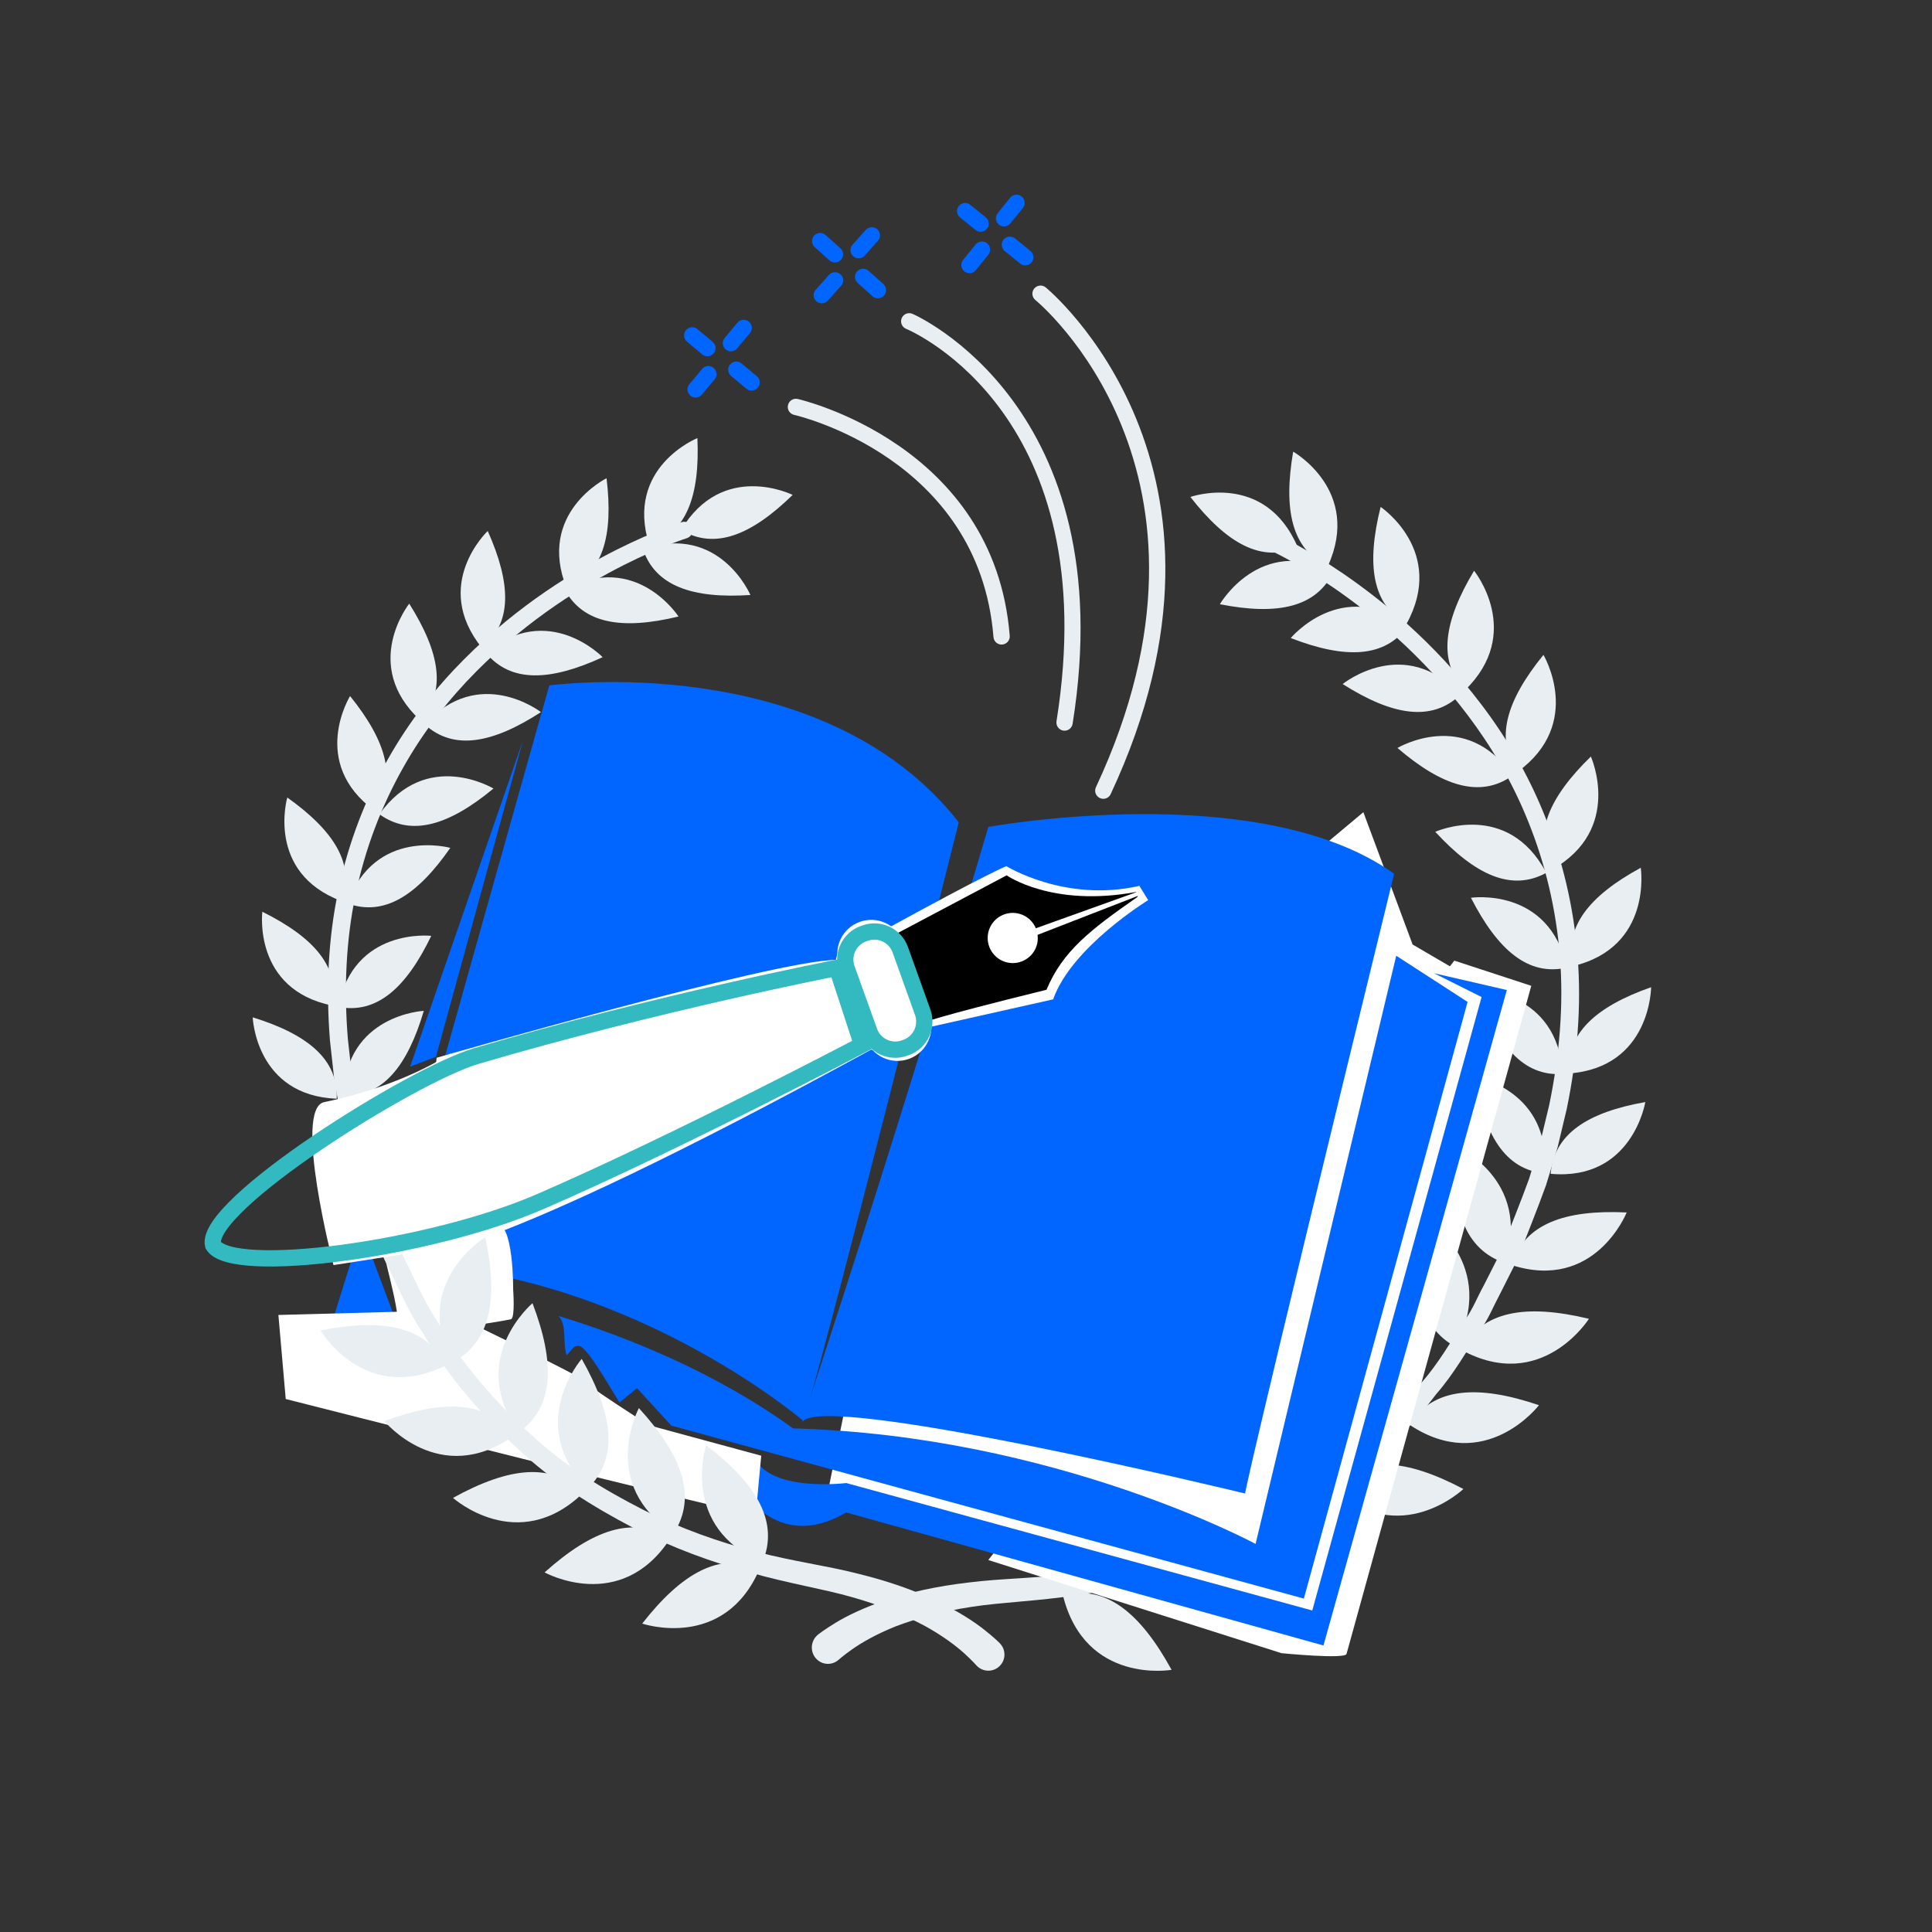<?xml version="1.0" encoding="UTF-8"?> <svg xmlns="http://www.w3.org/2000/svg" width="375" viewBox="0 0 375 375" height="375"><rect x="0" y="0" width="375" height="375" fill="#333333" stroke="none"/> <defs> <clipPath id="a"> <path d="M 193 37.5 L 199 37.5 L 199 44 L 193 44 Z M 193 37.5"></path> </clipPath> <clipPath id="b"> <path d="M 37.5 143 L 212 143 L 212 289 L 37.5 289 Z M 37.5 143"></path> </clipPath> </defs> <path fill="#E8EEF1" d="M 248.613 104.164 C 248.613 104.164 253.336 106.305 260.715 111.34 C 268.035 116.375 278.188 124.434 287.535 136.746 C 292.195 142.879 296.559 150.121 299.855 158.391 C 303.184 166.625 305.453 175.848 306.203 185.531 C 306.996 195.219 306.156 205.312 304.102 215.246 C 303.52 217.711 302.926 220.188 302.336 222.668 C 301.59 225.109 300.844 227.551 300.098 230.004 C 298.324 234.934 296.441 239.504 294.621 244.277 L 291.129 251.199 C 289.906 253.469 288.949 255.902 287.465 257.992 C 284.656 262.262 282.145 266.738 278.801 270.555 C 272.719 278.66 265.195 285.352 257.457 291.02 C 249.703 296.762 241.164 300.664 232.973 303.742 C 224.723 306.766 216.578 308.574 209.031 309.617 C 201.465 310.789 194.488 310.977 188.656 311.879 C 182.75 312.758 177.773 314.188 173.863 315.672 C 169.973 317.227 167.18 318.883 165.406 320.125 C 163.633 321.375 162.793 322.145 162.793 322.145 C 161.504 323.312 159.527 323.203 158.375 321.898 C 157.219 320.598 157.332 318.586 158.617 317.414 C 158.664 317.367 158.719 317.328 158.773 317.281 L 158.922 317.164 C 158.922 317.164 160.016 316.301 162.195 314.973 C 164.371 313.645 167.703 312.012 172.066 310.551 C 176.43 309.09 181.832 307.875 188.039 307.16 C 194.301 306.359 201.145 306.375 208.465 305.387 C 215.809 304.441 223.68 302.762 231.652 299.91 C 233.68 299.289 235.664 298.48 237.641 297.586 C 239.617 296.691 241.715 295.977 243.629 294.848 C 245.59 293.801 247.578 292.742 249.578 291.664 C 251.469 290.418 253.383 289.152 255.312 287.879 C 262.809 282.5 270.121 276.125 275.992 268.27 C 279.242 264.594 281.672 260.254 284.414 256.121 C 285.863 254.086 286.758 251.762 287.953 249.59 L 291.324 242.953 C 293.133 238.254 295.117 233.434 296.773 228.863 C 297.504 226.477 298.23 224.098 298.961 221.727 C 299.543 219.312 300.113 216.902 300.695 214.508 C 302.695 204.871 303.527 195.125 302.785 185.797 C 302.07 176.477 299.902 167.617 296.719 159.691 C 293.562 151.738 289.371 144.746 284.875 138.805 C 275.859 126.883 265.996 119.004 258.875 114.098 C 255.297 111.641 252.363 109.902 250.34 108.781 C 248.297 107.648 247.23 107.164 247.23 107.164 C 246.414 106.777 246.047 105.797 246.422 104.973 C 246.793 104.141 247.75 103.77 248.566 104.148 L 248.613 104.164"></path> <path fill="#E8EEF1" d="M 251.004 87.664 C 251.004 87.664 264.395 95.227 257.73 109.91 C 250.754 106.668 249.059 99.012 251.004 87.664"></path> <path fill="#E8EEF1" d="M 231.051 96.457 C 231.051 96.457 245.535 91.363 251.883 106.195 C 244.852 109.305 238.105 105.488 231.051 96.457"></path> <path fill="#E8EEF1" d="M 236.777 117.277 C 236.777 117.277 244.516 103.848 258.844 110.926 C 255.504 117.93 247.922 119.484 236.777 117.277"></path> <path fill="#E8EEF1" d="M 267.98 98.391 C 267.98 98.391 280.762 106.973 273.004 121.102 C 266.301 117.324 265.188 109.559 267.98 98.391"></path> <path fill="#E8EEF1" d="M 250.535 123.844 C 250.535 123.844 260.422 111.961 273.348 121.406 C 268.875 127.73 261.145 127.957 250.535 123.844"></path> <path fill="#E8EEF1" d="M 286.117 110.781 C 286.117 110.781 295.848 122.805 284.332 133.988 C 279.02 128.383 280.207 120.621 286.117 110.781"></path> <path fill="#E8EEF1" d="M 260.609 132.773 C 260.609 132.773 272.578 123.043 283.461 134.852 C 277.867 140.176 270.246 138.883 260.609 132.773"></path> <path fill="#E8EEF1" d="M 299.582 127.109 C 299.582 127.109 307.516 140.414 294.551 149.82 C 290.086 143.492 292.355 135.992 299.582 127.109"></path> <path fill="#E8EEF1" d="M 271.246 145.18 C 271.246 145.18 284.453 137.281 293.562 150.551 C 287.285 155.004 279.914 152.617 271.246 145.18"></path> <path fill="#E8EEF1" d="M 308.785 146.844 C 308.785 146.844 315.152 160.996 301.199 168.809 C 297.477 162 300.594 154.816 308.785 146.844"></path> <path fill="#E8EEF1" d="M 278.582 161.453 C 278.582 161.453 292.598 155.16 300.133 169.414 C 293.383 173.105 286.344 169.863 278.582 161.453"></path> <path fill="#E8EEF1" d="M 318.469 168.434 C 318.469 168.434 320.84 183.801 305.332 187.516 C 303.559 179.945 308.457 173.875 318.469 168.434"></path> <path fill="#E8EEF1" d="M 285.504 174.254 C 285.504 174.254 300.672 172.031 304.148 187.809 C 296.664 189.52 290.746 184.477 285.504 174.254"></path> <path fill="#E8EEF1" d="M 320.48 191.617 C 320.48 191.617 320.434 207.172 304.543 208.359 C 303.961 200.602 309.742 195.387 320.48 191.617"></path> <path fill="#E8EEF1" d="M 287.02 192.094 C 287.02 192.094 302.344 192.324 303.324 208.461 C 295.672 208.957 290.605 203.027 287.02 192.094"></path> <path fill="#E8EEF1" d="M 319.355 213.91 C 319.355 213.91 316.855 229.258 300.977 227.836 C 301.637 220.082 308.168 215.883 319.355 213.91"></path> <path fill="#E8EEF1" d="M 286.258 208.926 C 286.258 208.926 301.348 211.648 299.762 227.742 C 292.125 226.98 288.07 220.305 286.258 208.926"></path> <path fill="#E8EEF1" d="M 315.738 235.336 C 315.738 235.336 309.617 250.758 293.375 245.543 C 295.832 237.605 303.605 234.762 315.738 235.336"></path> <path fill="#E8EEF1" d="M 282.324 222.336 C 282.324 222.336 297.453 228.73 292.125 245.152 C 284.332 242.566 281.617 234.645 282.324 222.336"></path> <path fill="#E8EEF1" d="M 308.41 255.98 C 308.41 255.98 299.246 270.516 283.668 262.027 C 287.676 254.418 296.152 253.027 308.41 255.98"></path> <path fill="#E8EEF1" d="M 276.801 236.207 C 276.801 236.207 291.02 245.684 282.465 261.391 C 275.012 257.23 273.746 248.613 276.801 236.207"></path> <path fill="#E8EEF1" d="M 298.711 272.746 C 298.711 272.746 288.289 286.387 273.527 276.508 C 278.195 269.293 286.758 268.688 298.711 272.746"></path> <path fill="#E8EEF1" d="M 268.977 250.168 C 268.977 250.168 282.301 260.898 272.391 275.762 C 265.336 270.934 264.84 262.246 268.977 250.168"></path> <path fill="#E8EEF1" d="M 284.043 289.012 C 284.043 289.012 271.652 300.836 258.594 288.742 C 264.324 282.352 272.867 283.113 284.043 289.012"></path> <path fill="#E8EEF1" d="M 258.156 262.004 C 258.156 262.004 269.66 274.711 257.582 287.824 C 251.359 281.934 252.207 273.273 258.156 262.004"></path> <path fill="#E8EEF1" d="M 247.191 271.75 C 247.191 271.75 256.672 286.082 242.781 297.188 C 237.5 290.41 239.633 281.98 247.191 271.75"></path> <path fill="#E8EEF1" d="M 249.09 314.809 C 249.09 314.809 233.277 321.16 225.531 305.031 C 233.176 301.238 240.844 305.141 249.09 314.809"></path> <path fill="#E8EEF1" d="M 234.84 280.012 C 234.84 280.012 240.914 296.133 224.93 303.797 C 221.281 296 225.211 288.266 234.84 280.012"></path> <path fill="#E8EEF1" d="M 227.402 324.113 C 227.402 324.113 210.637 327.059 206.312 309.664 C 214.555 307.535 221.281 312.941 227.402 324.113"></path> <path fill="#E8EEF1" d="M 220.832 285.633 C 220.832 285.633 224.012 302.59 206.941 307.285 C 204.707 298.953 209.926 292.043 220.832 285.633"></path> <path fill="#FFF" d="M 191.828 302.801 L 248.73 320.879 C 248.73 320.879 261.098 322.105 261.363 321.02 C 261.641 319.93 297.219 191.348 297.219 191.348 L 282.285 186.457 L 191.828 302.801"></path> <path fill="#FFF" d="M 160.32 291.391 L 166.832 289.758 L 254.844 316.938 L 290.707 192.98 L 274.188 183.332 L 264.629 157.645 L 171.723 235.391 L 160.32 291.391"></path> <path fill="#06F" d="M 106.629 133.039 C 106.629 133.039 159.613 125.766 186.098 159.613 C 156.758 276.234 155.895 275.777 155.895 275.777 C 155.895 275.777 120.754 245.605 75.113 245.199 C 104.25 141.215 106.629 133.039 106.629 133.039"></path> <path fill="#06F" d="M 241.676 289.891 C 241.676 289.891 159.363 269.91 155.699 276.031 C 177.02 211.195 191.836 160.508 191.836 160.508 C 191.836 160.508 244.523 150.852 270.602 169.602 C 241.266 289.48 241.676 289.891 241.676 289.891"></path> <path fill="#06F" d="M 271.008 185.508 L 243.707 299.676 C 243.707 299.676 204.73 278.613 153.934 277.254 C 139.031 266.449 121.727 259.469 108.434 255.438 C 110.082 257.152 109.18 261.008 109.996 263.047 C 111.016 262.027 111.352 261.023 112.504 261.281 C 114.004 261.617 117.906 268.461 120.25 272.223 L 123.648 269.441 L 130.305 276.711 L 253.078 310.285 L 284.859 194.473 L 271.008 185.508"></path> <path fill="#06F" d="M 78.754 212.238 C 77.664 213.871 64.016 258.094 64.016 258.094 L 143.34 288.125 C 143.34 288.125 150.402 301.719 164.25 293.566 C 256.883 319.387 256.883 319.387 256.883 319.387 L 292.473 192.164 L 278.348 188.906 L 287.574 193.523 L 254.711 312.594 L 164.25 287.855 C 164.25 287.855 149.316 289.758 146.328 282.688 C 79.5 265.121 76.344 255.031 76.344 255.031 L 72.375 244.43 L 78.754 212.238"></path> <path fill="#E8EEF1" d="M 214.145 155.051 C 213.926 155.051 213.699 155.004 213.48 154.902 C 212.688 154.523 212.348 153.582 212.719 152.797 C 241.328 91.605 201.387 58.566 200.977 58.246 C 200.297 57.695 200.184 56.699 200.734 56.016 C 201.285 55.34 202.281 55.23 202.957 55.77 C 203.379 56.117 245.238 90.719 215.582 154.133 C 215.316 154.715 214.742 155.051 214.145 155.051"></path> <g clip-path="url(#a)"> <path fill="#06F" d="M 194.879 43.953 C 194.527 43.953 194.184 43.844 193.883 43.598 C 193.5 43.293 193.297 42.828 193.297 42.375 C 193.297 42.02 193.414 41.668 193.648 41.375 L 196.074 38.375 C 196.621 37.699 197.621 37.59 198.301 38.141 C 198.688 38.453 198.883 38.91 198.883 39.375 C 198.883 39.727 198.773 40.074 198.539 40.371 L 196.113 43.363 C 195.797 43.754 195.344 43.953 194.879 43.953"></path> </g> <path fill="#06F" d="M 188.172 53.031 C 187.824 53.031 187.473 52.922 187.176 52.676 C 186.789 52.371 186.586 51.906 186.586 51.453 C 186.586 51.098 186.703 50.746 186.938 50.453 L 189.363 47.453 C 189.914 46.781 190.91 46.676 191.594 47.219 C 191.977 47.535 192.18 47.988 192.18 48.453 C 192.18 48.805 192.062 49.152 191.828 49.449 L 189.402 52.449 C 189.09 52.836 188.633 53.031 188.172 53.031"></path> <path fill="#06F" d="M 190.336 44.988 C 189.984 44.988 189.629 44.871 189.34 44.637 L 186.344 42.207 C 185.957 41.902 185.754 41.438 185.754 40.984 C 185.754 40.629 185.871 40.277 186.105 39.984 C 186.656 39.305 187.652 39.199 188.328 39.75 L 191.324 42.176 C 191.719 42.492 191.914 42.945 191.914 43.41 C 191.914 43.754 191.805 44.109 191.562 44.398 C 191.246 44.785 190.793 44.988 190.336 44.988"></path> <path fill="#06F" d="M 199.008 51.516 C 198.664 51.516 198.309 51.406 198.012 51.16 L 195.023 48.734 C 194.629 48.43 194.434 47.965 194.434 47.508 C 194.434 47.156 194.543 46.805 194.785 46.512 C 195.328 45.836 196.332 45.727 197.008 46.277 L 200.004 48.703 C 200.391 49.016 200.594 49.473 200.594 49.938 C 200.594 50.289 200.477 50.637 200.242 50.934 C 199.926 51.32 199.473 51.516 199.008 51.516"></path> <path fill="#06F" d="M 166.652 50.141 C 166.277 50.141 165.898 50.008 165.602 49.73 C 165.25 49.426 165.074 48.984 165.074 48.555 C 165.074 48.176 165.211 47.801 165.477 47.5 L 168.043 44.629 C 168.637 43.977 169.637 43.922 170.277 44.5 C 170.633 44.816 170.805 45.246 170.805 45.688 C 170.805 46.059 170.672 46.434 170.406 46.738 L 167.84 49.613 C 167.523 49.961 167.094 50.141 166.652 50.141"></path> <path fill="#06F" d="M 159.512 58.875 C 159.129 58.875 158.75 58.746 158.453 58.473 C 158.105 58.16 157.926 57.727 157.926 57.293 C 157.926 56.918 158.059 56.539 158.328 56.242 L 160.902 53.359 C 161.48 52.707 162.484 52.66 163.129 53.242 C 163.484 53.547 163.664 53.988 163.664 54.422 C 163.664 54.797 163.531 55.176 163.254 55.473 L 160.688 58.348 C 160.375 58.699 159.945 58.875 159.512 58.875"></path> <path fill="#06F" d="M 162.062 50.949 C 161.688 50.949 161.309 50.816 161.012 50.551 L 158.141 47.973 C 157.785 47.668 157.613 47.227 157.613 46.797 C 157.613 46.418 157.746 46.043 158.012 45.742 C 158.602 45.09 159.605 45.035 160.25 45.617 L 163.121 48.191 C 163.477 48.5 163.648 48.938 163.648 49.371 C 163.648 49.746 163.516 50.125 163.246 50.422 C 162.934 50.777 162.5 50.949 162.062 50.949"></path> <path fill="#06F" d="M 170.414 57.898 C 170.035 57.898 169.66 57.766 169.352 57.5 L 166.48 54.922 C 166.129 54.609 165.953 54.176 165.953 53.746 C 165.953 53.367 166.09 52.992 166.355 52.684 C 166.953 52.039 167.949 51.984 168.59 52.566 L 171.465 55.137 C 171.816 55.449 171.988 55.883 171.988 56.32 C 171.988 56.691 171.855 57.066 171.59 57.375 C 171.277 57.719 170.844 57.898 170.414 57.898"></path> <path fill="#06F" d="M 141.871 68.195 C 141.52 68.195 141.156 68.07 140.859 67.824 C 140.488 67.512 140.293 67.062 140.293 66.609 C 140.293 66.246 140.41 65.895 140.664 65.594 L 143.125 62.637 C 143.691 61.961 144.688 61.883 145.355 62.43 C 145.73 62.746 145.93 63.191 145.93 63.648 C 145.93 64.008 145.801 64.371 145.559 64.66 L 143.086 67.621 C 142.773 68 142.324 68.195 141.871 68.195"></path> <path fill="#06F" d="M 135.027 77.172 C 134.668 77.172 134.305 77.047 134.008 76.793 C 133.641 76.48 133.441 76.031 133.441 75.586 C 133.441 75.223 133.566 74.863 133.812 74.57 L 136.285 71.609 C 136.848 70.938 137.836 70.848 138.512 71.406 C 138.883 71.723 139.078 72.168 139.078 72.625 C 139.078 72.984 138.961 73.34 138.707 73.637 L 136.238 76.598 C 135.93 76.977 135.477 77.172 135.027 77.172"></path> <path fill="#06F" d="M 137.312 69.16 C 136.957 69.16 136.598 69.035 136.301 68.793 L 133.34 66.316 C 132.965 66.004 132.777 65.555 132.777 65.102 C 132.777 64.738 132.895 64.387 133.137 64.086 C 133.703 63.414 134.699 63.324 135.367 63.883 L 138.332 66.355 C 138.699 66.672 138.898 67.117 138.898 67.574 C 138.898 67.938 138.77 68.297 138.527 68.586 C 138.215 68.965 137.766 69.16 137.312 69.16"></path> <path fill="#06F" d="M 145.891 75.82 C 145.527 75.82 145.168 75.703 144.875 75.453 L 141.91 72.977 C 141.535 72.664 141.344 72.215 141.344 71.762 C 141.344 71.406 141.461 71.047 141.715 70.746 C 142.27 70.078 143.277 69.992 143.941 70.551 L 146.902 73.023 C 147.277 73.34 147.465 73.785 147.465 74.242 C 147.465 74.594 147.348 74.957 147.098 75.254 C 146.793 75.625 146.336 75.82 145.891 75.82"></path> <path fill="#E8EEF1" d="M 206.637 141.828 C 206.551 141.828 206.465 141.82 206.379 141.812 C 205.523 141.668 204.934 140.859 205.066 139.996 C 214.523 80.871 177.453 64.488 175.867 63.82 C 175.059 63.484 174.68 62.555 175.02 61.754 C 175.363 60.945 176.281 60.57 177.09 60.906 C 177.5 61.078 218.055 78.82 208.191 140.5 C 208.062 141.277 207.398 141.828 206.637 141.828"></path> <path fill="#E8EEF1" d="M 194.402 125.113 C 193.586 125.113 192.895 124.48 192.832 123.652 C 190.047 88.77 154.512 80.609 154.152 80.531 C 153.297 80.344 152.754 79.504 152.945 78.648 C 153.133 77.793 153.965 77.25 154.828 77.438 C 155.211 77.523 193.02 86.203 195.988 123.402 C 196.059 124.273 195.406 125.035 194.535 125.105 C 194.488 125.105 194.449 125.113 194.402 125.113"></path> <path fill="#FFF" d="M 76.855 254.621 L 54.035 255.234 L 55.461 271.547 C 55.461 271.547 146.738 294.781 146.738 293.973 C 146.738 293.156 147.758 282.555 147.758 282.555 L 125.957 276.641 C 125.957 276.641 113.527 268.688 113.117 267.871 C 112.711 267.062 86.02 254.215 86.02 254.215 L 76.855 254.621"></path> <path fill="#FFF" d="M 83.133 221.363 C 83.133 221.363 87.926 228.219 89.285 228.902 C 95.258 223.602 92.676 238.105 96.207 237.566 C 99.738 237.023 99.605 250.344 99.605 250.344 C 99.605 250.344 100.012 255.777 99.195 256.051 C 98.379 256.316 76.754 260.094 77.16 256.969 C 77.57 253.844 73.801 241.914 74.344 241.508 C 74.887 241.098 83.133 221.363 83.133 221.363"></path> <path fill="#E8EEF1" d="M 133.293 104.469 C 133.293 104.469 132.188 104.812 130.043 105.648 C 127.918 106.48 124.828 107.781 121.004 109.715 C 113.414 113.57 102.75 119.949 92.426 130.352 C 87.277 135.535 82.293 141.773 78.211 149.074 C 74.109 156.34 70.883 164.641 69.031 173.578 C 67.141 182.508 66.738 192.039 67.516 201.621 C 67.781 204.008 68.051 206.41 68.316 208.82 C 68.742 211.211 69.164 213.605 69.578 216.008 C 70.641 220.633 71.988 225.559 73.184 230.324 L 75.668 237.172 C 76.562 239.426 77.16 241.797 78.336 243.941 C 80.504 248.285 82.355 252.793 85.086 256.758 C 89.875 265.098 96.262 272.199 102.949 278.34 C 109.625 284.574 117.262 289.168 124.676 292.961 C 132.148 296.723 139.656 299.34 146.746 301.176 C 153.809 303.051 160.523 303.902 166.582 305.465 C 172.586 306.934 177.734 308.801 181.84 310.758 C 185.941 312.727 189.02 314.723 190.988 316.285 C 192.965 317.84 193.93 318.812 193.93 318.812 L 194.055 318.949 C 195.273 320.18 195.266 322.16 194.031 323.375 C 192.809 324.594 190.832 324.578 189.613 323.352 C 189.566 323.305 189.512 323.242 189.465 323.195 C 189.465 323.195 188.734 322.348 187.16 320.91 C 185.574 319.48 183.039 317.535 179.414 315.539 C 175.766 313.605 171.062 311.598 165.375 310.004 C 159.762 308.395 152.938 307.332 145.66 305.242 C 138.371 303.289 130.609 300.508 122.887 296.535 C 115.223 292.527 107.328 287.676 100.43 281.141 C 93.539 274.68 86.977 267.25 82.02 258.637 C 79.199 254.52 77.293 249.879 75.074 245.387 C 73.871 243.18 73.238 240.691 72.312 238.352 L 69.754 231.203 C 68.543 226.352 67.266 221.695 66.137 216.699 C 65.711 214.234 65.281 211.766 64.855 209.316 C 64.582 206.836 64.305 204.371 64.039 201.902 C 63.262 192.031 63.68 182.16 65.664 172.879 C 67.602 163.594 70.977 154.949 75.27 147.395 C 79.531 139.809 84.711 133.352 90.047 127.996 C 100.75 117.254 111.715 110.734 119.527 106.777 C 127.391 102.836 132.305 101.359 132.305 101.359 L 132.344 101.344 C 133.207 101.086 134.109 101.578 134.375 102.434 C 134.629 103.297 134.148 104.203 133.293 104.469"></path> <path fill="#E8EEF1" d="M 135.367 85.031 C 135.367 85.031 121.277 90.672 126.004 105.727 C 133.246 103.465 135.859 96.27 135.367 85.031"></path> <path fill="#E8EEF1" d="M 153.855 96.059 C 153.855 96.059 140.27 89.312 132.203 102.867 C 138.715 106.762 145.816 103.918 153.855 96.059"></path> <path fill="#E8EEF1" d="M 145.652 115.488 C 145.652 115.488 139.73 101.523 124.785 106.566 C 127.195 113.766 134.438 116.227 145.652 115.488"></path> <path fill="#E8EEF1" d="M 117.73 92.824 C 117.73 92.824 104.125 99.527 109.988 114.176 C 117.035 111.363 119.09 103.988 117.73 92.824"></path> <path fill="#E8EEF1" d="M 131.699 119.664 C 131.699 119.664 123.469 106.91 109.609 114.434 C 113.219 121.109 120.777 122.305 131.699 119.664"></path> <path fill="#E8EEF1" d="M 94.668 103.062 C 94.668 103.062 83.637 113.469 93.539 125.75 C 99.457 120.984 99.25 113.336 94.668 103.062"></path> <path fill="#E8EEF1" d="M 116.973 127.559 C 116.973 127.559 106.441 116.633 94.293 126.695 C 99.117 132.551 106.762 132.262 116.973 127.559"></path> <path fill="#E8EEF1" d="M 79.43 117.168 C 79.43 117.168 69.988 129.051 81.547 139.777 C 86.719 134.223 85.426 126.676 79.43 117.168"></path> <path fill="#E8EEF1" d="M 104.996 138.223 C 104.996 138.223 93.02 128.914 82.426 140.609 C 88.047 145.723 95.562 144.332 104.996 138.223"></path> <path fill="#E8EEF1" d="M 67.949 135.105 C 67.949 135.105 59.949 148 72.672 157.32 C 77.168 151.203 75.004 143.859 67.949 135.105"></path> <path fill="#E8EEF1" d="M 95.781 153.055 C 95.781 153.055 82.805 145.203 73.645 158.043 C 79.812 162.465 87.125 160.219 95.781 153.055"></path> <path fill="#E8EEF1" d="M 55.762 154.793 C 55.762 154.793 51.531 169.367 66.293 174.91 C 68.977 167.805 64.91 161.316 55.762 154.793"></path> <path fill="#E8EEF1" d="M 87.402 164.57 C 87.402 164.57 72.789 160.508 67.422 175.344 C 74.555 177.941 80.988 173.805 87.402 164.57"></path> <path fill="#E8EEF1" d="M 50.918 176.969 C 50.918 176.969 49.035 192.031 64.488 195.18 C 66.008 187.742 60.988 181.973 50.918 176.969"></path> <path fill="#E8EEF1" d="M 83.707 181.648 C 83.707 181.648 68.629 179.938 65.664 195.434 C 73.121 196.879 78.824 191.781 83.707 181.648"></path> <path fill="#E8EEF1" d="M 49.051 197.465 C 49.051 197.465 49.609 212.641 65.359 213.266 C 65.672 205.672 59.785 200.789 49.051 197.465"></path> <path fill="#E8EEF1" d="M 82.262 196.203 C 82.262 196.203 67.109 196.941 66.668 212.711 C 74.258 212.938 79.066 206.984 82.262 196.203"></path> <path fill="#E8EEF1" d="M 84.555 211.516 C 84.555 211.516 68.914 215.797 72.105 232.367 C 80.078 230.836 83.723 223.508 84.555 211.516"></path> <path fill="#E8EEF1" d="M 62.219 258.234 C 62.219 258.234 70.758 272.754 86.469 265.059 C 82.781 257.48 74.453 255.816 62.219 258.234"></path> <path fill="#E8EEF1" d="M 94.199 240.133 C 94.199 240.133 79.797 248.844 87.676 264.477 C 95.203 260.691 96.77 252.344 94.199 240.133"></path> <path fill="#E8EEF1" d="M 74.594 275.832 C 74.594 275.832 85.289 288.84 99.605 278.77 C 94.777 271.867 86.297 271.531 74.594 275.832"></path> <path fill="#E8EEF1" d="M 103.355 252.949 C 103.355 252.949 90.484 263.801 100.711 278.008 C 107.555 273.102 107.797 264.609 103.355 252.949"></path> <path fill="#E8EEF1" d="M 87.926 290.738 C 87.926 290.738 100.469 301.977 113.102 289.859 C 107.285 283.766 98.852 284.707 87.926 290.738"></path> <path fill="#E8EEF1" d="M 112.906 263.762 C 112.906 263.762 101.824 276.438 114.074 288.941 C 120.102 283.051 119.059 274.617 112.906 263.762"></path> <path fill="#E8EEF1" d="M 105.703 305.203 C 105.703 305.203 120.43 313.348 130.035 298.711 C 123.004 294.07 114.992 296.879 105.703 305.203"></path> <path fill="#E8EEF1" d="M 124.004 273.312 C 124.004 273.312 116.035 288.156 130.781 297.594 C 135.332 290.504 132.43 282.516 124.004 273.312"></path> <path fill="#E8EEF1" d="M 124.652 315.137 C 124.652 315.137 140.59 320.559 147.465 304.457 C 139.73 301.129 132.336 305.305 124.652 315.137"></path> <path fill="#E8EEF1" d="M 137.059 280.523 C 137.059 280.523 131.836 296.535 148 303.227 C 151.234 295.441 146.973 288.102 137.059 280.523"></path> <path fill="#FFF" d="M 64.73 245.551 C 64.73 245.551 56.844 215.184 62.934 213.918 C 78.621 210.652 87.449 204.473 87.449 204.473 L 77.875 243.508 L 64.73 245.551"></path> <path fill="#06F" d="M 101.488 143.789 L 84.617 205.117 L 79.609 207.031 Z M 101.488 143.789"></path> <path fill="#FFF" d="M 195.328 168.117 C 195.328 168.117 206.793 175.242 221.152 171.945 C 222.863 174.715 222.863 174.715 222.863 174.715 C 222.863 174.715 207.977 183.816 204.414 193.973 C 180.301 199.383 180.301 199.383 180.301 199.383 C 180.301 199.383 181.547 206.797 169.094 203.734 C 91.301 246.266 80.793 243.566 80.793 243.566 L 84.75 205.312 C 84.75 205.312 150.512 186.324 162.242 186.324 C 163.168 182.168 163.953 180.055 172.258 180.188 C 191.766 169.508 195.328 168.117 195.328 168.117"></path> <g clip-path="url(#b)"> <path transform="matrix(.201 0 0 -.201 -.45 388.86)" fill="none" d="M 834.729 925.653 L 810.384 999.973 C 810.384 999.973 636.631 966.184 462.236 914.831 C 400.034 896.508 198.553 770.135 208.003 732.285 C 225.581 702.519 416.911 727.836 523.757 774.196 C 656.484 831.787 834.729 925.653 834.729 925.653 Z M 834.729 925.653" stroke="#33BAC1" stroke-width="15.745" stroke-miterlimit="10"></path> </g> <path d="M 201.395 181.453 C 201.504 182.316 201.402 183.211 201.016 184.062 C 199.918 186.512 197.039 187.609 194.582 186.504 C 192.133 185.402 191.035 182.523 192.133 180.062 C 193.242 177.613 196.121 176.516 198.578 177.621 C 199.746 178.148 200.594 179.082 201.055 180.18 L 220.559 173.176 C 220.551 173.16 220.543 173.152 220.535 173.129 C 204.219 176.16 195.391 169.902 195.391 169.902 L 172.059 182.262 L 179.438 198.457 C 179.438 198.457 180.309 197.734 203.129 192.109 C 206.25 184.602 211.746 180.395 220.684 174.164 C 220.832 174.055 220.863 173.977 220.863 173.891 L 201.395 181.453"></path> <path fill="#FFF" d="M 176.414 205.531 C 172.984 206.758 169.219 204.973 167.988 201.551 L 162.902 187.367 C 161.68 183.934 163.461 180.156 166.879 178.934 C 170.301 177.699 174.078 179.484 175.309 182.914 L 180.395 197.098 C 181.617 200.52 179.836 204.297 176.414 205.531"></path> <path transform="matrix(.201 0 0 -.201 -.45 388.86)" fill="none" d="M 877.234 923.108 L 875.697 922.564 C 861.873 917.59 846.687 924.779 841.728 938.613 L 820.048 999.002 C 815.07 1012.836 822.265 1028.069 836.09 1032.985 L 837.626 1033.529 C 851.412 1038.503 866.636 1031.314 871.595 1017.519 L 893.275 957.091 C 898.194 943.257 891.058 928.063 877.234 923.108 Z M 877.234 923.108" stroke="#33BAC1" stroke-width="15.745" stroke-miterlimit="10"></path> </svg> 